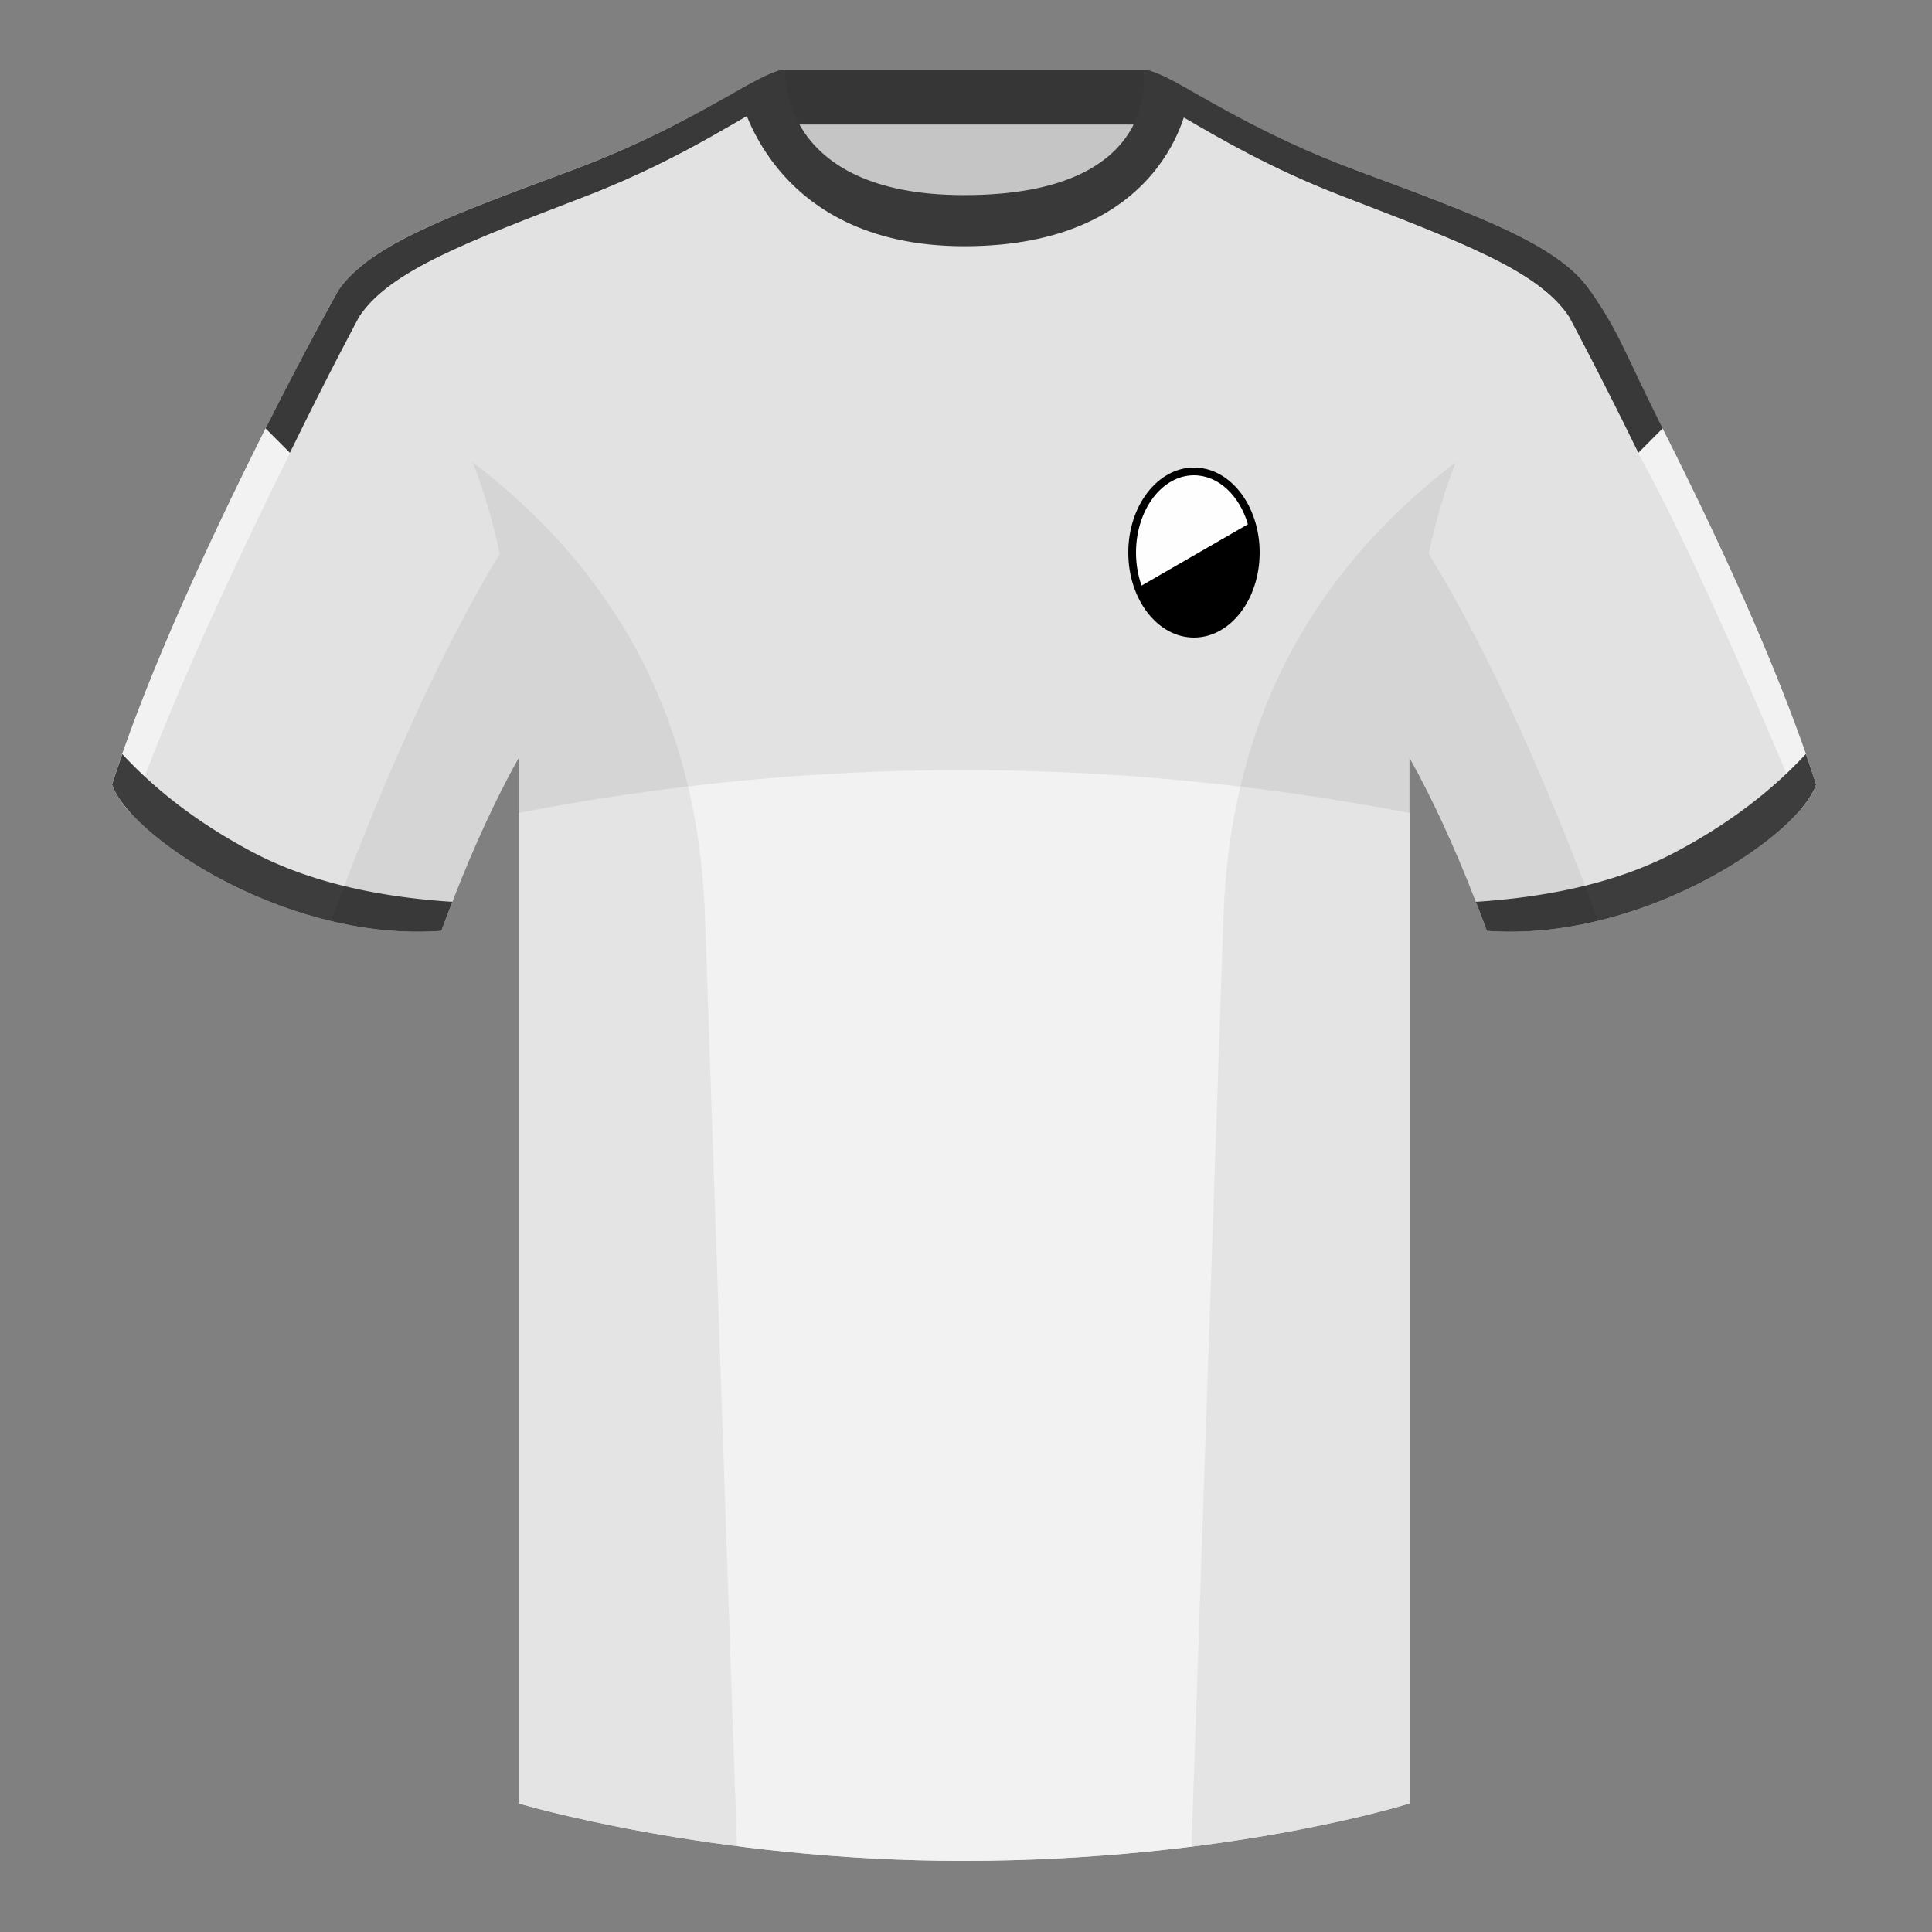 <?xml version="1.0" encoding="UTF-8"?><svg height="500" viewBox="0 0 500 500" width="500" xmlns="http://www.w3.org/2000/svg"><rect x="0" y="0" width="500" height="500" fill="#808080" stroke="none"/><g fill="none" fill-rule="evenodd"><path d="M0 0h500v500H0z"/><path d="M203.003 109.223h93.643V21.928h-93.643z" fill="#c5c5c5"/><path d="M202.864 32.228h93.458v-14.2h-93.458z" fill="#363636"/><g fill="#e2e2e2"><path d="M87.548 75.258S46.785 148.058 29 203.029c4.445 13.376 45.208 40.86 85.232 37.886 13.34-36.4 24.46-52 24.46-52s2.963-95.085-51.144-113.655M411.473 75.258s40.762 72.8 58.547 127.77c-4.445 13.376-45.208 40.86-85.232 37.886-13.34-36.4-24.46-52-24.46-52s-2.963-95.085 51.145-113.655"/><path d="M249.511 57.703c-50.082 0-47.798-39.47-48.742-39.14-7.516 2.618-24.133 14.936-52.439 25.495-31.873 11.885-52.626 19.315-60.782 31.2 11.114 8.915 46.694 28.97 46.694 120.345v271.14s49.658 14.855 114.885 14.855c68.929 0 115.648-14.855 115.648-14.855v-271.14c0-91.375 35.58-111.43 46.7-120.345-8.157-11.885-28.91-19.315-60.783-31.2-28.36-10.577-44.982-22.92-52.478-25.511-.927-.318 4.177 39.156-48.703 39.156z"/></g><path d="M134.242 210.364c38.104-7.374 76.414-11.061 114.93-11.061 38.534 0 77.068 3.69 115.603 11.07v256.37s-46.719 14.854-115.648 14.854c-65.227 0-114.885-14.855-114.885-14.855zM75.025 117.298c10.132-20.75 17.944-35.245 17.944-35.245 7.882-11.885 27.937-19.315 58.747-31.2 19.35-7.467 33.103-15.792 42.073-20.953l-1.593-7.138c-9.23 5.127-23.534 13.582-43.872 21.166-31.868 11.89-52.62 19.315-60.772 31.2 0 0-8.232 14.76-18.858 35.825C49.557 149.176 36.326 179.867 29 203.027c.3 1.058 1.008 2.41 2.123 4.056s2.05 2.777 2.807 3.396c8.386-23.684 22.084-54.745 41.095-93.18zM423.965 117.322c-10.132-20.75-17.958-35.269-17.958-35.269-7.882-11.885-27.936-19.315-58.747-31.2-18.966-7.32-32.27-15.405-41.045-20.545l1.725-6.88c9.23 5.15 23.174 13.214 42.713 20.5 31.867 11.89 52.62 19.315 60.772 31.2 0 0 8.231 14.76 18.857 35.825 18.39 36.305 31.635 66.996 39.738 92.074-.491 1.317-.977 2.346-1.457 3.088-.481.741-1.276 1.804-2.385 3.188-18.428-43.992-32.498-74.652-42.213-91.98z" fill="#f2f2f2"/><path d="M68.717 110.864c10.64-21.092 18.83-35.72 18.83-35.72 8.157-11.885 28.91-19.315 60.783-31.2 19.112-7.13 32.895-15.06 42.146-20.267 4.342-2.398 7.672-4.19 10.067-5.025.258-.09.267 2.762 1.16 6.957-7.501 3.011-23.33 14.845-49.987 25.132-30.81 11.885-50.865 19.315-58.747 31.2 0 0-7.812 14.495-17.944 35.245zM430.304 110.864l-6.308 6.322c-10.132-20.75-17.944-35.245-17.944-35.245-7.882-11.885-27.937-19.315-58.747-31.2-18.705-7.218-32.078-15.198-40.984-20.357-3.774-2.186-6.746-3.866-8.981-4.766.893-4.186.903-7.03 1.16-6.94.865.3 1.863.688 2.989 1.178 8.599 4.252 24.42 14.844 49.202 24.088 31.873 11.885 52.626 19.315 60.783 31.2s8.19 14.628 18.83 35.72z" fill="#393939"/><path d="M467.353 195.129a338.826 338.826 0 0 1 2.667 7.9c-4.445 13.375-45.208 40.86-85.232 37.885a426.424 426.424 0 0 0-2.835-7.52c20.795-1.358 37.993-5.637 51.594-12.837 13.428-7.11 24.697-15.585 33.806-25.428zM31.655 195.165c9.103 9.828 20.36 18.291 33.772 25.392 13.611 7.205 30.824 11.485 51.64 12.84a426.42 426.42 0 0 0-2.835 7.517c-40.024 2.975-80.787-24.51-85.232-37.885.836-2.585 1.723-5.21 2.655-7.864z" fill="#3d3d3d"/><path d="M307.852 23.345C302.08 20.105 298.124 18 295.844 18c0 0 5.881 32.495-46.335 32.495-48.52 0-46.336-32.495-46.336-32.495-2.28 0-6.235 2.105-12.002 5.345 0 0 7.368 40.38 58.402 40.38 51.479 0 58.279-35.895 58.279-40.38z" fill="#393939"/><ellipse cx="309" cy="143" fill="#000" rx="17" ry="22"/><path d="M322.962 135.676C320.771 128.253 315.345 123 309 123c-8.284 0-15 8.954-15 20 0 3.06.515 5.96 1.437 8.552z" fill="#fefefe"/><path d="M413.584 238.323c-9.287 2.238-19.064 3.316-28.798 2.592-8.197-22.369-15.557-36.883-20.012-44.748v270.577s-21.102 6.71-55.867 11.11l-.544-.059c1.881-54.795 5.722-166.47 8.277-240.705 2.055-59.755 31.084-95.29 60.099-117.44-2.676 6.78-5.072 14.606-7 23.667 7.354 11.852 24.436 42.069 43.831 94.964l.014.042zM190.717 477.795c-34.248-4.401-56.477-11.05-56.477-11.05V196.171c-4.456 7.867-11.813 22.38-20.01 44.743-9.632.716-19.308-.332-28.51-2.523.005-.033.012-.065.02-.097 19.377-52.848 36.305-83.066 43.61-94.944-1.93-9.075-4.328-16.912-7.007-23.701 29.015 22.15 58.044 57.685 60.1 117.44 2.554 74.235 6.395 185.91 8.276 240.705z" fill="#000" fill-opacity=".06"/></g></svg>